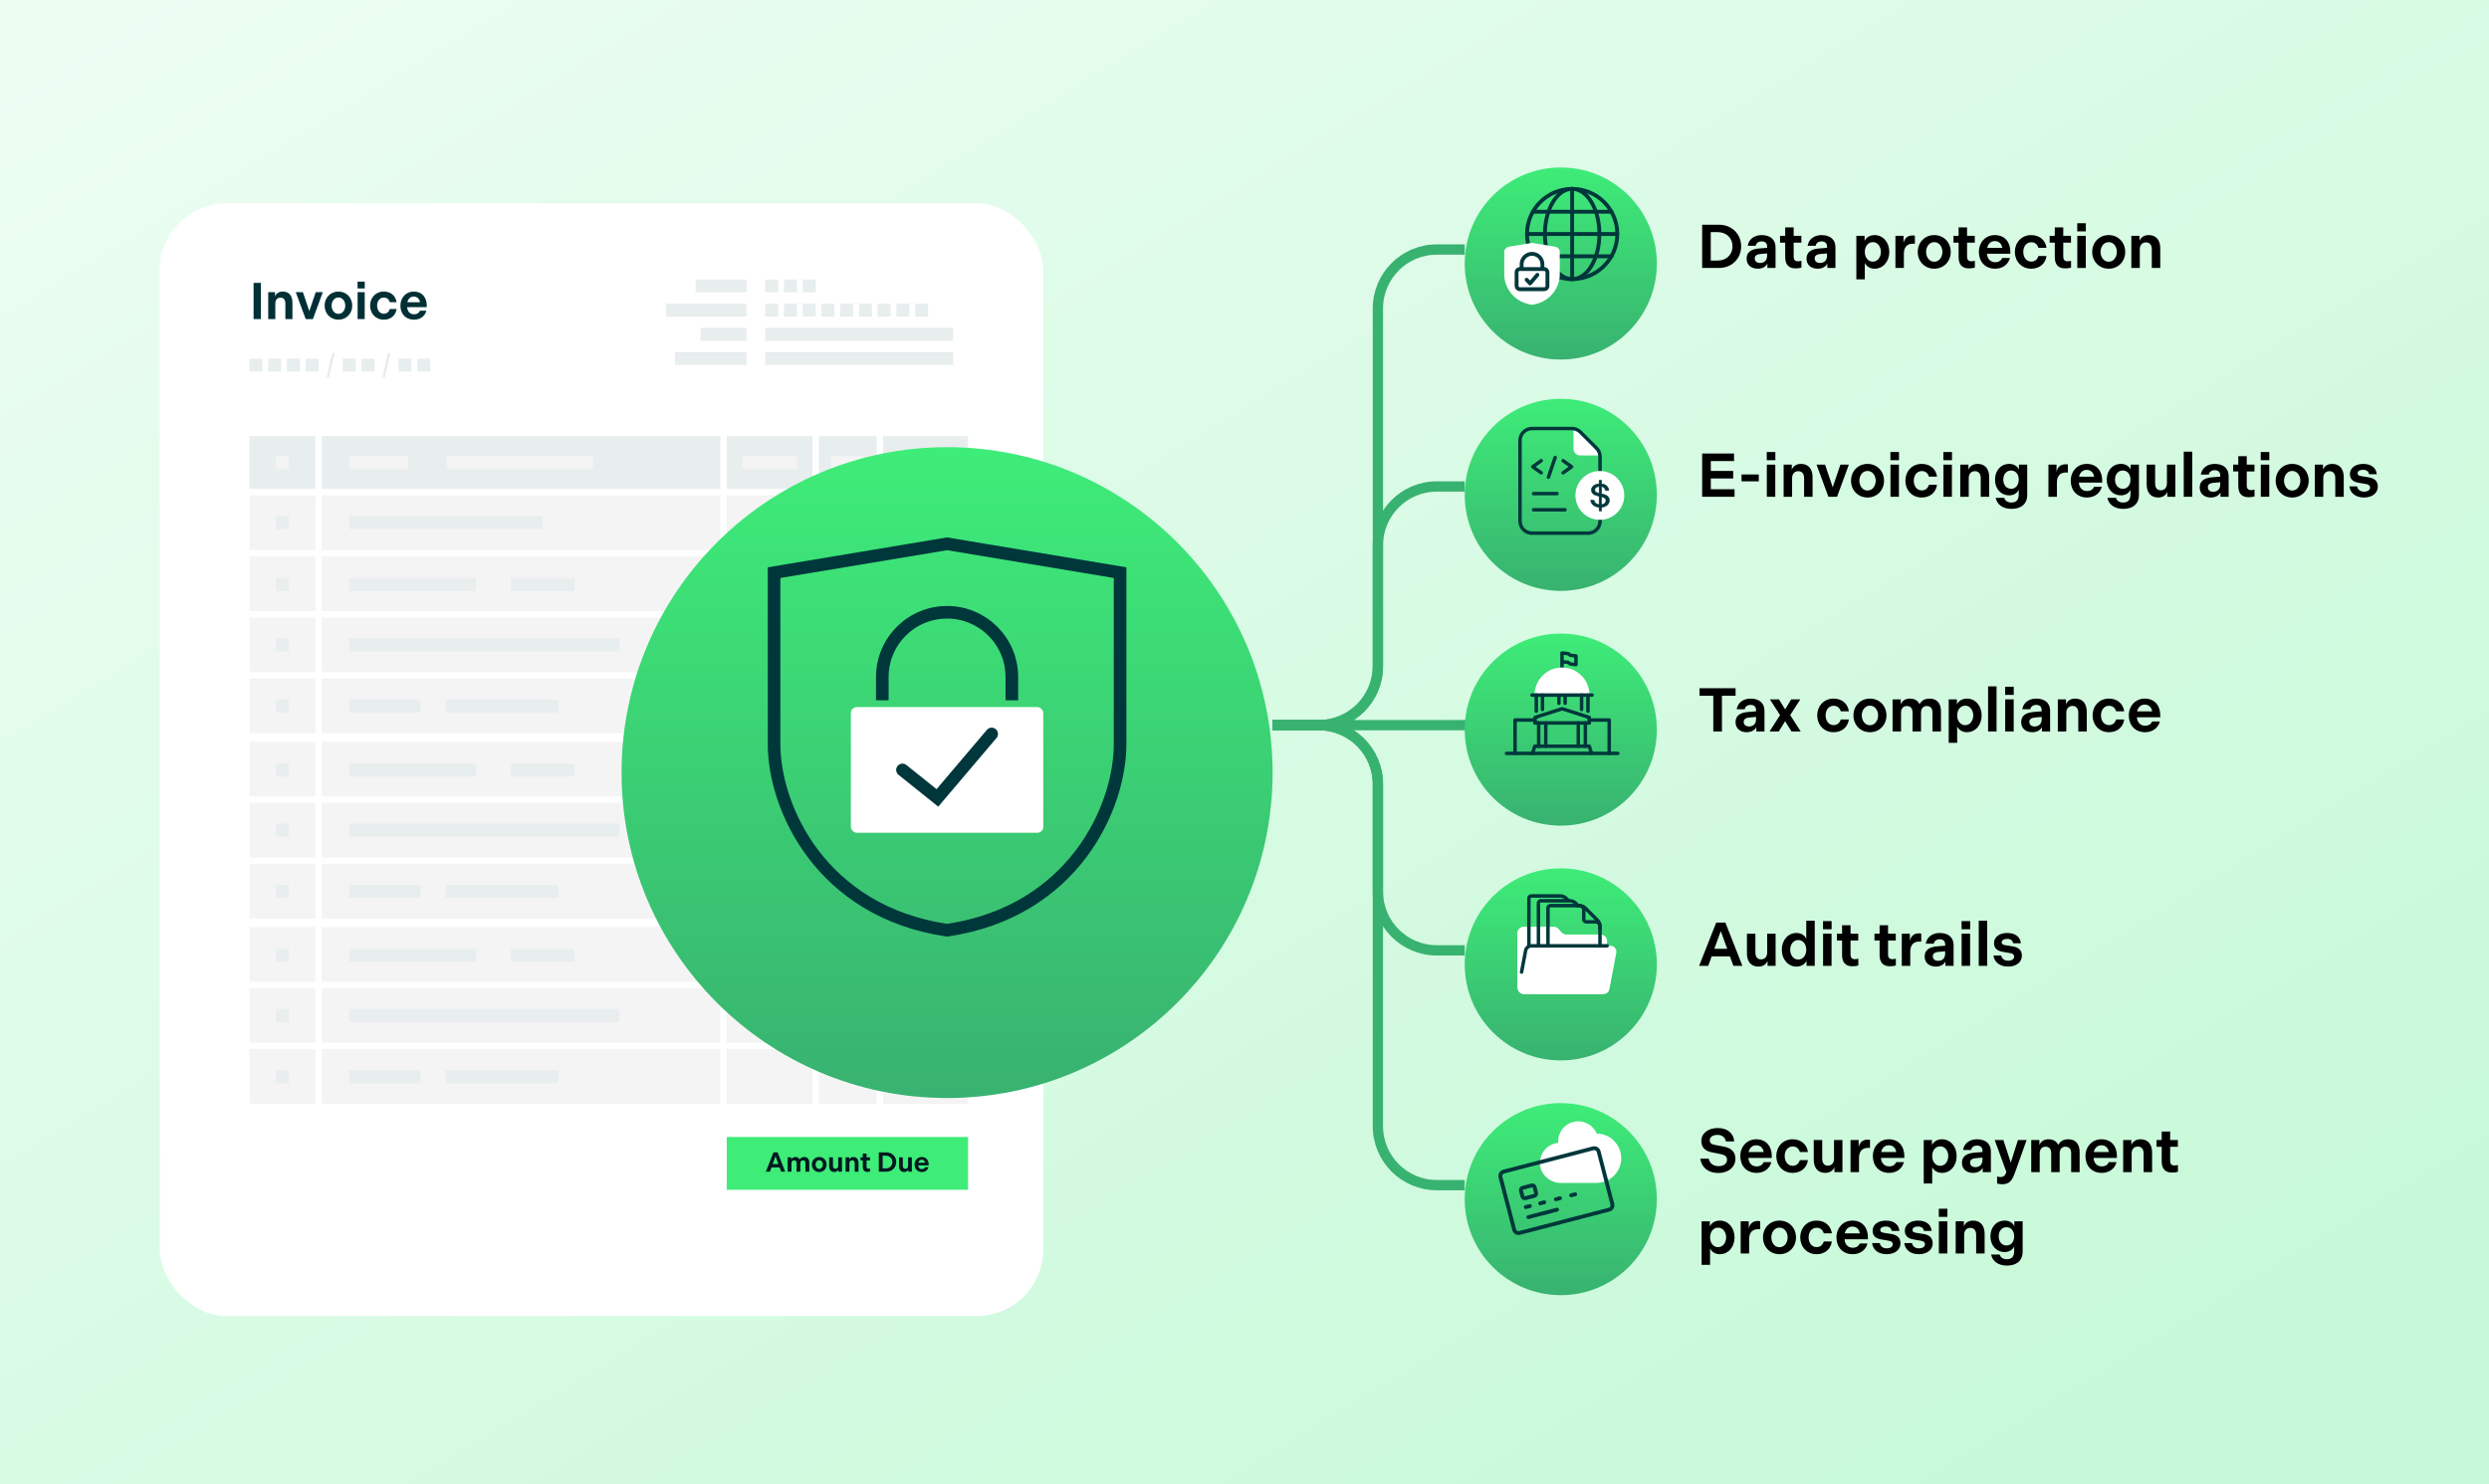 <?xml version="1.0" encoding="UTF-8"?>
<svg id="Layer_1" xmlns="http://www.w3.org/2000/svg" xmlns:xlink="http://www.w3.org/1999/xlink" viewBox="0 0 976.985 582.775">
  <defs>
    <style>
      .cls-1 {
        fill: url(#linear-gradient-7);
        filter: url(#drop-shadow-15);
      }

      .cls-2 {
        fill: url(#linear-gradient-5);
        filter: url(#drop-shadow-13);
      }

      .cls-3 {
        fill: url(#linear-gradient-2);
        filter: url(#drop-shadow-10);
      }

      .cls-4 {
        fill: url(#linear-gradient-3);
        filter: url(#drop-shadow-11);
      }

      .cls-5 {
        fill: url(#linear-gradient-4);
        filter: url(#drop-shadow-12);
      }

      .cls-6 {
        fill: url(#linear-gradient-6);
        filter: url(#drop-shadow-14);
      }

      .cls-7 {
        filter: url(#drop-shadow-5);
      }

      .cls-8 {
        fill: #e8edee;
      }

      .cls-9, .cls-10, .cls-11, .cls-12 {
        stroke-linecap: round;
      }

      .cls-9, .cls-10, .cls-11, .cls-12, .cls-13, .cls-14, .cls-15 {
        fill: none;
      }

      .cls-9, .cls-10, .cls-11, .cls-12, .cls-13, .cls-16, .cls-15 {
        stroke: #00373b;
      }

      .cls-9, .cls-10, .cls-16 {
        stroke-linejoin: round;
      }

      .cls-9, .cls-12 {
        stroke-width: 1.365px;
      }

      .cls-10 {
        stroke-width: 1.517px;
      }

      .cls-11, .cls-15 {
        stroke-width: 4.949px;
      }

      .cls-17 {
        fill: #f4f4f4;
      }

      .cls-18 {
        fill: url(#linear-gradient);
      }

      .cls-19 {
        fill: #3eec78;
      }

      .cls-20 {
        fill: #001821;
      }

      .cls-13 {
        stroke-miterlimit: 4;
        stroke-width: 1.365px;
      }

      .cls-14 {
        stroke: #38b270;
        stroke-width: 4.046px;
      }

      .cls-21 {
        fill: #fff;
      }

      .cls-16 {
        fill: #00373b;
        stroke-width: .191px;
      }

      .cls-22 {
        fill: #003035;
      }
    </style>
    <linearGradient id="linear-gradient" x1="239.137" y1="-117.435" x2="720.67" y2="672.28" gradientUnits="userSpaceOnUse">
      <stop offset="0" stop-color="#ecfdf2"/>
      <stop offset="1" stop-color="#c5f9d7"/>
    </linearGradient>
    <filter id="drop-shadow-5" x="-13.52" y="3.711" width="499" height="589" filterUnits="userSpaceOnUse">
      <feOffset dx="0" dy="12.578"/>
      <feGaussianBlur result="blur" stdDeviation="25.157"/>
      <feFlood flood-color="#028758" flood-opacity=".3"/>
      <feComposite in2="blur" operator="in"/>
      <feComposite in="SourceGraphic"/>
    </filter>
    <linearGradient id="linear-gradient-2" x1="371.747" y1="158.029" x2="371.747" y2="411.99" gradientUnits="userSpaceOnUse">
      <stop offset="0" stop-color="#3eec78"/>
      <stop offset="1" stop-color="#38b270"/>
    </linearGradient>
    <filter id="drop-shadow-10" x="188.067" y="119.298" width="368" height="368" filterUnits="userSpaceOnUse">
      <feOffset dx="0" dy="18.627"/>
      <feGaussianBlur result="blur-2" stdDeviation="18.627"/>
      <feFlood flood-color="#3eec78" flood-opacity="1"/>
      <feComposite in2="blur-2" operator="in"/>
      <feComposite in="SourceGraphic"/>
    </filter>
    <linearGradient id="linear-gradient-3" x1="612.639" y1="60.579" x2="612.639" y2="135.526" xlink:href="#linear-gradient-2"/>
    <filter id="drop-shadow-11" x="557.458" y="48.689" width="110" height="109" filterUnits="userSpaceOnUse">
      <feOffset dx="0" dy="5.497"/>
      <feGaussianBlur result="blur-3" stdDeviation="5.497"/>
      <feFlood flood-color="#3eec78" flood-opacity="1"/>
      <feComposite in2="blur-3" operator="in"/>
      <feComposite in="SourceGraphic"/>
    </filter>
    <linearGradient id="linear-gradient-4" x1="612.639" y1="151.408" x2="612.639" y2="226.355" xlink:href="#linear-gradient-2"/>
    <filter id="drop-shadow-12" x="557.458" y="139.689" width="110" height="109" filterUnits="userSpaceOnUse">
      <feOffset dx="0" dy="5.497"/>
      <feGaussianBlur result="blur-4" stdDeviation="5.497"/>
      <feFlood flood-color="#3eec78" flood-opacity="1"/>
      <feComposite in2="blur-4" operator="in"/>
      <feComposite in="SourceGraphic"/>
    </filter>
    <linearGradient id="linear-gradient-5" x1="612.639" y1="243.586" x2="612.639" y2="318.533" xlink:href="#linear-gradient-2"/>
    <filter id="drop-shadow-13" x="557.458" y="231.689" width="110" height="109" filterUnits="userSpaceOnUse">
      <feOffset dx="0" dy="5.497"/>
      <feGaussianBlur result="blur-5" stdDeviation="5.497"/>
      <feFlood flood-color="#3eec78" flood-opacity="1"/>
      <feComposite in2="blur-5" operator="in"/>
      <feComposite in="SourceGraphic"/>
    </filter>
    <linearGradient id="linear-gradient-6" x1="612.639" y1="427.942" x2="612.639" y2="502.888" xlink:href="#linear-gradient-2"/>
    <filter id="drop-shadow-14" x="557.458" y="415.689" width="110" height="110" filterUnits="userSpaceOnUse">
      <feOffset dx="0" dy="5.497"/>
      <feGaussianBlur result="blur-6" stdDeviation="5.497"/>
      <feFlood flood-color="#3eec78" flood-opacity="1"/>
      <feComposite in2="blur-6" operator="in"/>
      <feComposite in="SourceGraphic"/>
    </filter>
    <linearGradient id="linear-gradient-7" x1="612.639" y1="335.764" x2="612.639" y2="410.71" xlink:href="#linear-gradient-2"/>
    <filter id="drop-shadow-15" x="557.458" y="323.689" width="110" height="110" filterUnits="userSpaceOnUse">
      <feOffset dx="0" dy="5.497"/>
      <feGaussianBlur result="blur-7" stdDeviation="5.497"/>
      <feFlood flood-color="#3eec78" flood-opacity="1"/>
      <feComposite in2="blur-7" operator="in"/>
      <feComposite in="SourceGraphic"/>
    </filter>
  </defs>
  <rect class="cls-18" x="-29.903" y="-16.765" width="1032.769" height="609.951"/>
  <g class="cls-7">
    <rect class="cls-21" x="62.708" y="67.254" width="346.803" height="436.924" rx="26.242" ry="26.242"/>
  </g>
  <g>
    <rect class="cls-8" x="273.068" y="109.746" width="19.952" height="5.051"/>
    <rect class="cls-8" x="261.488" y="119.254" width="31.481" height="5.051"/>
    <rect class="cls-8" x="274.972" y="128.762" width="18.048" height="5.051"/>
    <rect class="cls-8" x="264.934" y="138.27" width="28.087" height="5.051"/>
    <rect class="cls-8" x="300.388" y="109.746" width="5.051" height="5.051"/>
    <rect class="cls-8" x="307.754" y="109.746" width="5.051" height="5.051"/>
    <rect class="cls-8" x="315.119" y="109.746" width="5.051" height="5.051"/>
    <rect class="cls-8" x="300.388" y="119.254" width="5.051" height="5.051"/>
    <rect class="cls-8" x="307.754" y="119.254" width="5.051" height="5.051"/>
    <rect class="cls-8" x="315.119" y="119.254" width="5.051" height="5.051"/>
    <rect class="cls-8" x="322.448" y="119.254" width="5.051" height="5.051"/>
    <rect class="cls-8" x="329.814" y="119.254" width="5.051" height="5.051"/>
    <rect class="cls-8" x="337.179" y="119.254" width="5.051" height="5.051"/>
    <rect class="cls-8" x="344.508" y="119.254" width="5.051" height="5.051"/>
    <rect class="cls-8" x="351.873" y="119.254" width="5.051" height="5.051"/>
    <rect class="cls-8" x="359.239" y="119.254" width="5.051" height="5.051"/>
    <rect class="cls-8" x="300.388" y="128.762" width="73.765" height="5.051"/>
    <rect class="cls-8" x="300.388" y="138.27" width="73.765" height="5.051"/>
    <g>
      <g>
        <path class="cls-22" d="M99.541,111.062h2.844v14.217h-2.844v-14.217Z"/>
        <path class="cls-22" d="M105.287,114.718h2.681v1.625c.487-1.138,1.462-1.869,3.047-1.869,2.498,0,3.777,1.747,3.777,4.346v6.458h-2.782v-6.093c0-1.34-.569-2.315-1.89-2.315-1.279,0-2.051.874-2.051,2.315v6.093h-2.782v-10.561Z"/>
        <path class="cls-22" d="M116.088,114.718h2.803l2.519,7.434,2.519-7.434h2.782l-3.879,10.561h-2.844l-3.899-10.561Z"/>
        <path class="cls-22" d="M127.418,119.999c0-3.067,2.234-5.524,5.423-5.524s5.423,2.458,5.423,5.524-2.234,5.524-5.423,5.524-5.423-2.458-5.423-5.524ZM135.522,119.999c0-1.605-.975-3.209-2.681-3.209s-2.681,1.605-2.681,3.209.975,3.229,2.681,3.229,2.681-1.625,2.681-3.229Z"/>
        <path class="cls-22" d="M140.352,110.575h2.823v2.681h-2.823v-2.681ZM140.372,114.718h2.782v10.561h-2.782v-10.561Z"/>
        <path class="cls-22" d="M150.647,114.474c2.844,0,4.691,1.767,5.017,4.184h-2.66c-.305-1.036-1.057-1.828-2.336-1.828-1.706,0-2.641,1.503-2.641,3.168s.935,3.188,2.641,3.188c1.279,0,2.031-.812,2.336-1.848h2.66c-.325,2.417-2.173,4.184-5.017,4.184-3.29,0-5.382-2.539-5.382-5.524s2.092-5.524,5.382-5.524Z"/>
        <path class="cls-22" d="M162.403,114.474c3.351,0,5.098,2.397,5.098,5.463v.67h-7.678c.102,1.585,1.057,2.783,2.682,2.783,1.3,0,1.99-.609,2.335-1.401h2.519c-.487,2.092-2.376,3.534-4.834,3.534-3.392,0-5.361-2.417-5.361-5.524,0-3.087,2.153-5.524,5.24-5.524ZM164.839,118.678c-.183-1.32-1.056-2.234-2.437-2.234-1.361,0-2.255.955-2.498,2.234h4.935Z"/>
      </g>
      <rect class="cls-8" x="97.936" y="140.796" width="5.051" height="5.051"/>
      <rect class="cls-8" x="105.302" y="140.796" width="5.051" height="5.051"/>
      <rect class="cls-8" x="112.667" y="140.796" width="5.051" height="5.051"/>
      <rect class="cls-8" x="119.996" y="140.796" width="5.051" height="5.051"/>
      <rect class="cls-8" x="134.544" y="140.796" width="5.051" height="5.051"/>
      <rect class="cls-8" x="141.909" y="140.796" width="5.051" height="5.051"/>
      <rect class="cls-8" x="156.42" y="140.796" width="5.051" height="5.051"/>
      <rect class="cls-8" x="163.785" y="140.796" width="5.051" height="5.051"/>
      <path class="cls-8" d="M130.375,138.518h1.06l-2.22,9.607h-1.06l2.22-9.607Z"/>
      <path class="cls-8" d="M152.27,138.518h1.06l-2.22,9.607h-1.06l2.22-9.607Z"/>
    </g>
    <g>
      <rect class="cls-17" x="285.259" y="411.935" width="33.648" height="21.524"/>
      <rect class="cls-17" x="126.31" y="411.935" width="156.423" height="21.524"/>
      <rect class="cls-17" x="97.936" y="411.935" width="25.848" height="21.524"/>
      <rect class="cls-17" x="321.433" y="411.935" width="22.68" height="21.524"/>
      <rect class="cls-17" x="346.639" y="411.935" width="33.351" height="21.524"/>
      <rect class="cls-8" x="175.041" y="420.239" width="44.096" height="5.051"/>
      <rect class="cls-8" x="137.069" y="420.239" width="27.951" height="5.051"/>
      <rect class="cls-8" x="108.335" y="420.239" width="5.051" height="5.051"/>
    </g>
    <g>
      <rect class="cls-17" x="285.259" y="387.967" width="33.648" height="21.443"/>
      <rect class="cls-17" x="97.936" y="387.967" width="25.848" height="21.443"/>
      <rect class="cls-17" x="321.433" y="387.967" width="22.68" height="21.443"/>
      <rect class="cls-17" x="126.31" y="387.967" width="156.423" height="21.443"/>
      <rect class="cls-17" x="346.639" y="387.967" width="33.351" height="21.443"/>
      <rect class="cls-8" x="137.069" y="396.163" width="106.059" height="5.051"/>
      <rect class="cls-8" x="108.335" y="396.163" width="5.051" height="5.051"/>
    </g>
    <g>
      <rect class="cls-17" x="285.259" y="363.999" width="33.648" height="21.443"/>
      <rect class="cls-17" x="97.936" y="363.999" width="25.848" height="21.443"/>
      <rect class="cls-17" x="321.433" y="363.999" width="22.68" height="21.443"/>
      <rect class="cls-17" x="126.31" y="363.999" width="156.423" height="21.443"/>
      <rect class="cls-17" x="346.639" y="363.999" width="33.351" height="21.443"/>
      <rect class="cls-8" x="137.069" y="372.595" width="49.863" height="5.051"/>
      <rect class="cls-8" x="200.548" y="372.595" width="24.932" height="5.051"/>
      <rect class="cls-8" x="108.335" y="372.595" width="5.051" height="5.051"/>
    </g>
    <g>
      <rect class="cls-17" x="285.259" y="339.172" width="33.648" height="21.524"/>
      <rect class="cls-17" x="126.31" y="339.172" width="156.423" height="21.524"/>
      <rect class="cls-17" x="97.936" y="339.172" width="25.848" height="21.524"/>
      <rect class="cls-17" x="321.433" y="339.172" width="22.68" height="21.524"/>
      <rect class="cls-17" x="346.639" y="339.172" width="33.351" height="21.524"/>
      <rect class="cls-8" x="175.041" y="347.475" width="44.096" height="5.051"/>
      <rect class="cls-8" x="137.069" y="347.475" width="27.951" height="5.051"/>
      <rect class="cls-8" x="108.335" y="347.475" width="5.051" height="5.051"/>
    </g>
    <g>
      <rect class="cls-17" x="285.259" y="315.204" width="33.648" height="21.443"/>
      <rect class="cls-17" x="97.936" y="315.204" width="25.848" height="21.443"/>
      <rect class="cls-17" x="321.433" y="315.204" width="22.68" height="21.443"/>
      <rect class="cls-17" x="126.31" y="315.204" width="156.423" height="21.443"/>
      <rect class="cls-17" x="346.639" y="315.204" width="33.351" height="21.443"/>
      <rect class="cls-8" x="137.069" y="323.399" width="106.059" height="5.051"/>
      <rect class="cls-8" x="108.335" y="323.399" width="5.051" height="5.051"/>
    </g>
    <g>
      <rect class="cls-17" x="285.259" y="291.235" width="33.648" height="21.443"/>
      <rect class="cls-17" x="97.936" y="291.235" width="25.848" height="21.443"/>
      <rect class="cls-17" x="321.433" y="291.235" width="22.68" height="21.443"/>
      <rect class="cls-17" x="126.31" y="291.235" width="156.423" height="21.443"/>
      <rect class="cls-17" x="346.639" y="291.235" width="33.351" height="21.443"/>
      <rect class="cls-8" x="137.069" y="299.832" width="49.863" height="5.051"/>
      <rect class="cls-8" x="200.548" y="299.832" width="24.932" height="5.051"/>
      <rect class="cls-8" x="108.335" y="299.832" width="5.051" height="5.051"/>
    </g>
    <g>
      <rect class="cls-17" x="285.259" y="266.408" width="33.648" height="21.524"/>
      <rect class="cls-17" x="126.31" y="266.408" width="156.423" height="21.524"/>
      <rect class="cls-17" x="97.936" y="266.408" width="25.848" height="21.524"/>
      <rect class="cls-17" x="321.433" y="266.408" width="22.68" height="21.524"/>
      <rect class="cls-17" x="346.639" y="266.408" width="33.351" height="21.524"/>
      <rect class="cls-8" x="175.041" y="274.712" width="44.096" height="5.051"/>
      <rect class="cls-8" x="137.069" y="274.712" width="27.951" height="5.051"/>
      <rect class="cls-8" x="108.335" y="274.712" width="5.051" height="5.051"/>
    </g>
    <g>
      <rect class="cls-17" x="285.259" y="242.44" width="33.648" height="21.443"/>
      <rect class="cls-17" x="97.936" y="242.44" width="25.848" height="21.443"/>
      <rect class="cls-17" x="321.433" y="242.44" width="22.68" height="21.443"/>
      <rect class="cls-17" x="126.31" y="242.44" width="156.423" height="21.443"/>
      <rect class="cls-17" x="346.639" y="242.44" width="33.351" height="21.443"/>
      <rect class="cls-8" x="137.069" y="250.636" width="106.059" height="5.051"/>
      <rect class="cls-8" x="108.335" y="250.636" width="5.051" height="5.051"/>
    </g>
    <g>
      <rect class="cls-17" x="285.259" y="218.472" width="33.648" height="21.443"/>
      <rect class="cls-17" x="97.936" y="218.472" width="25.848" height="21.443"/>
      <rect class="cls-17" x="321.433" y="218.472" width="22.68" height="21.443"/>
      <rect class="cls-17" x="126.31" y="218.472" width="156.423" height="21.443"/>
      <rect class="cls-17" x="346.639" y="218.472" width="33.351" height="21.443"/>
      <rect class="cls-8" x="137.069" y="227.068" width="49.863" height="5.051"/>
      <rect class="cls-8" x="200.548" y="227.068" width="24.932" height="5.051"/>
      <rect class="cls-8" x="108.335" y="227.068" width="5.051" height="5.051"/>
    </g>
    <g id="line_2">
      <rect class="cls-17" x="97.936" y="194.503" width="25.848" height="21.443"/>
      <rect class="cls-17" x="285.259" y="194.503" width="33.648" height="21.443"/>
      <rect class="cls-17" x="126.31" y="194.503" width="156.423" height="21.443"/>
      <rect class="cls-17" x="321.433" y="194.503" width="22.68" height="21.443"/>
      <rect class="cls-17" x="346.639" y="194.503" width="33.351" height="21.443"/>
      <rect class="cls-8" x="137.069" y="202.699" width="75.945" height="5.051"/>
      <rect class="cls-8" x="108.335" y="202.699" width="5.051" height="5.051"/>
    </g>
    <g id="line_0">
      <rect class="cls-8" x="126.31" y="171.255" width="156.423" height="20.722"/>
      <rect class="cls-8" x="346.639" y="171.255" width="33.351" height="20.722"/>
      <rect class="cls-8" x="97.936" y="171.255" width="25.848" height="20.722"/>
      <rect class="cls-8" x="321.433" y="171.255" width="22.68" height="20.722"/>
      <rect class="cls-8" x="285.259" y="171.255" width="33.648" height="20.722"/>
      <rect class="cls-17" x="137.069" y="179.091" width="23.147" height="5.051"/>
      <rect class="cls-17" x="291.351" y="179.091" width="21.465" height="5.051"/>
      <rect class="cls-17" x="326.19" y="179.091" width="13.166" height="5.051"/>
      <rect class="cls-17" x="352.566" y="179.091" width="21.497" height="5.051"/>
      <rect class="cls-17" x="175.359" y="179.091" width="57.447" height="5.051"/>
      <rect class="cls-17" x="108.335" y="179.091" width="5.051" height="5.051"/>
    </g>
    <rect class="cls-19" x="285.259" y="446.429" width="94.73" height="20.722"/>
    <g id="Generate_Invoice_Button">
      <g>
        <path class="cls-20" d="M303.611,452.466h1.614l2.979,7.584h-1.582l-.606-1.668h-3.196l-.606,1.668h-1.593l2.99-7.584ZM305.539,457.06l-1.127-3.099-1.127,3.099h2.254Z"/>
        <path class="cls-20" d="M309.176,454.417h1.43v.889c.25-.606.748-1.019,1.603-1.019.867,0,1.409.379,1.69.986.325-.585.866-.986,1.776-.986,1.322,0,1.983.889,1.983,2.243v3.521h-1.484v-3.294c0-.715-.325-1.17-.986-1.17s-1.029.434-1.029,1.203v3.261h-1.484v-3.294c0-.715-.314-1.17-.985-1.17-.661,0-1.029.434-1.029,1.203v3.261h-1.484v-5.634Z"/>
        <path class="cls-20" d="M318.672,457.234c0-1.637,1.192-2.947,2.893-2.947,1.701,0,2.893,1.31,2.893,2.947,0,1.636-1.191,2.946-2.893,2.946-1.7,0-2.893-1.31-2.893-2.946ZM322.995,457.234c0-.856-.52-1.712-1.431-1.712s-1.43.856-1.43,1.712c0,.856.519,1.723,1.43,1.723s1.431-.867,1.431-1.723Z"/>
        <path class="cls-20" d="M325.473,454.417h1.483v3.261c0,.716.282,1.235.986,1.235.683,0,1.083-.466,1.083-1.235v-3.261h1.474v5.634h-1.408v-.856c-.249.585-.78.985-1.614.985-1.333,0-2.004-.932-2.004-2.318v-3.445Z"/>
        <path class="cls-20" d="M331.915,454.417h1.43v.867c.261-.607.78-.997,1.626-.997,1.332,0,2.015.932,2.015,2.318v3.445h-1.484v-3.25c0-.715-.303-1.235-1.008-1.235-.682,0-1.094.466-1.094,1.235v3.25h-1.484v-5.634Z"/>
        <path class="cls-20" d="M338.661,458.143v-2.534h-.898v-1.192h.898v-1.484h1.484v1.484h1.355v1.192h-1.355v2.491c0,.498.249.78.748.78.26,0,.477-.044.617-.098v1.202c-.228.087-.628.142-1.04.142-1.191,0-1.81-.672-1.81-1.983Z"/>
        <path class="cls-20" d="M344.953,452.466h2.936c2.297,0,3.9,1.669,3.9,3.792s-1.603,3.792-3.9,3.792h-2.936v-7.584ZM347.684,458.751c1.56,0,2.589-1.073,2.589-2.492s-1.029-2.491-2.589-2.491h-1.225v4.983h1.225Z"/>
        <path class="cls-20" d="M352.891,454.417h1.483v3.261c0,.716.282,1.235.986,1.235.683,0,1.083-.466,1.083-1.235v-3.261h1.474v5.634h-1.408v-.856c-.249.585-.78.985-1.614.985-1.333,0-2.004-.932-2.004-2.318v-3.445Z"/>
        <path class="cls-20" d="M361.792,454.287c1.788,0,2.72,1.278,2.72,2.914v.357h-4.096c.055.846.564,1.484,1.431,1.484.693,0,1.062-.325,1.246-.747h1.343c-.26,1.115-1.268,1.885-2.578,1.885-1.81,0-2.86-1.289-2.86-2.946,0-1.647,1.148-2.947,2.795-2.947ZM363.093,456.53c-.098-.705-.564-1.192-1.301-1.192-.726,0-1.202.51-1.332,1.192h2.633Z"/>
      </g>
    </g>
  </g>
  <circle class="cls-3" cx="371.747" cy="284.723" r="127.772"/>
  <g>
    <path class="cls-15" d="M371.747,213.519l67.907,11.325s0,42.312,0,67.314c0,25.002-18.413,65.775-67.907,73.084-49.494-7.308-67.907-48.081-67.907-73.084v-67.314l67.907-11.325Z"/>
    <rect class="cls-21" x="333.983" y="277.621" width="75.528" height="49.355" rx="2.343" ry="2.343"/>
    <path class="cls-15" d="M346.321,274.972v-9.145c0-14.042,11.384-25.426,25.426-25.426h0c14.042,0,25.426,11.384,25.426,25.426v9.145"/>
    <polyline class="cls-11" points="354.235 302.299 367.95 313.286 389.259 288.175"/>
  </g>
  <path class="cls-14" d="M574.932,97.968h-10.94c-12.78,0-23.141,10.361-23.141,23.141v140.473c0,12.78-10.361,23.141-23.141,23.141h-18.192"/>
  <path class="cls-14" d="M574.932,191.002h-10.94c-12.78,0-23.141,10.361-23.141,23.141v47.439c0,12.78-10.361,23.141-23.141,23.141h-18.192"/>
  <path class="cls-14" d="M574.932,373.152h-10.94c-12.78,0-23.141-10.361-23.141-23.141v-42.147c0-12.78-10.361-23.141-23.141-23.141h-18.192"/>
  <path class="cls-14" d="M574.932,465.33h-10.94c-12.78,0-23.141-10.361-23.141-23.141v-134.325c0-12.78-10.361-23.141-23.141-23.141h-18.192"/>
  <line class="cls-14" x1="521.145" y1="284.723" x2="594.689" y2="284.723"/>
  <circle class="cls-4" cx="612.639" cy="97.968" r="37.707"/>
  <circle class="cls-5" cx="612.639" cy="188.797" r="37.707"/>
  <circle class="cls-2" cx="612.639" cy="280.975" r="37.707"/>
  <circle class="cls-6" cx="612.639" cy="465.33" r="37.707"/>
  <circle class="cls-1" cx="612.639" cy="373.152" r="37.707"/>
  <g>
    <g>
      <circle class="cls-10" cx="617.104" cy="91.877" r="17.717"/>
      <ellipse class="cls-10" cx="617.104" cy="91.877" rx="10.695" ry="17.717"/>
      <line class="cls-10" x1="617.104" y1="74.16" x2="617.104" y2="109.594"/>
      <line class="cls-10" x1="599.387" y1="91.877" x2="634.82" y2="91.877"/>
      <line class="cls-10" x1="601.697" y1="83.126" x2="632.509" y2="83.126"/>
      <line class="cls-10" x1="601.697" y1="100.626" x2="632.509" y2="100.626"/>
    </g>
    <g>
      <path class="cls-21" d="M601.693,95.416l8.777,1.464c1.018.17,1.764,1.05,1.764,2.083v9.005c0,3.944-2.858,10.337-10.509,11.658-.248.043-.512.043-.76,0-7.651-1.321-10.509-7.713-10.509-11.658v-9.005c0-1.032.746-1.913,1.764-2.083l8.777-1.464c.23-.038.465-.038.695,0Z"/>
      <rect class="cls-10" x="595.29" y="105.637" width="12.111" height="7.914" rx="1.226" ry="1.226"/>
      <path class="cls-10" d="M597.269,105.212v-1.466c0-2.252,1.825-4.077,4.077-4.077h0c2.252,0,4.077,1.825,4.077,4.077v1.466"/>
      <polyline class="cls-10" points="599.235 109.835 600.585 111.285 603.456 107.902"/>
    </g>
  </g>
  <g>
    <path class="cls-21" d="M620.254,178.827c-1.445,0-2.62-1.175-2.62-2.62v-7.026c0-.427.347-.773.772-.773h.286l.264.231,8.795,8.871c.22.22.285.55.166.839-.121.29-.401.477-.715.477h-6.949Z"/>
    <path class="cls-9" d="M596.642,204.634v-31.674c0-2.599,2.107-4.706,4.706-4.706h15.672c1.234,0,2.417.49,3.289,1.362l6.379,6.379c.872.872,1.362,2.055,1.362,3.289v25.35c0,2.599-2.107,4.706-4.706,4.706h-21.995c-2.599,0-4.706-2.107-4.706-4.706Z"/>
    <polyline class="cls-9" points="604.955 180.887 601.624 183.259 604.955 185.631"/>
    <polyline class="cls-9" points="613.563 185.631 616.894 183.259 613.563 180.887"/>
    <line class="cls-9" x1="610.427" y1="179.632" x2="607.791" y2="187.377"/>
    <line class="cls-9" x1="601.954" y1="193.807" x2="611.138" y2="193.807"/>
    <line class="cls-9" x1="601.954" y1="200.157" x2="614.283" y2="200.157"/>
    <g>
      <path class="cls-21" d="M634.756,187.737c3.745,3.745,3.745,9.816,0,13.56-3.745,3.745-9.816,3.745-13.56,0-3.745-3.745-3.745-9.816,0-13.56,3.745-3.745,9.816-3.745,13.56,0Z"/>
      <path class="cls-16" d="M628.648,193.889v-2.866c.414.072.745.228.994.459.27.252.451.6.53,1.05.008.048.05.082.098.082h1.117c.028,0,.054-.012.073-.032.019-.021.028-.048.026-.076-.062-.718-.364-1.319-.87-1.758-.486-.423-1.155-.69-1.968-.774v-1.362c0-.055-.044-.099-.099-.099h-.77c-.055,0-.099.044-.099.099v1.345c-1.741.121-3.02,1.089-3.02,2.414,0,.63.226,1.121.638,1.495.408.371.993.623,1.703.793l.679.163v3.311c-.586-.075-1.028-.275-1.349-.554-.34-.295-.549-.684-.644-1.119-.01-.046-.05-.078-.097-.078h-1.132c-.029,0-.057.013-.076.035-.019.022-.027.052-.022.08.247,1.509,1.465,2.536,3.32,2.695v1.347c0,.055.044.099.099.099h.77c.055,0,.099-.044.099-.099v-1.347c1.72-.149,3.065-1.212,3.065-2.685,0-.716-.269-1.258-.728-1.663-.455-.401-1.092-.662-1.824-.833-0,0-0,0-.001,0l-.512-.124ZM627.409,193.598s-0,0-0,0c-.518-.122-.872-.261-1.096-.454-.217-.186-.322-.432-.322-.798,0-.394.172-.709.479-.938.29-.216.704-.358,1.21-.406v2.658l-.27-.062ZM630.382,196.56c0,.765-.601,1.443-1.734,1.587v-3.098c.591.141,1.025.315,1.311.554.28.234.423.536.423.956Z"/>
    </g>
  </g>
  <g>
    <polyline class="cls-9" points="613.128 259.821 615.495 260.045 616.391 260.706 618.592 260.964 618.592 257.543 616.391 257.285 615.495 256.623 613.128 256.399 613.128 263.555"/>
    <path class="cls-21" d="M602.346,273.549v-.683c0-5.945,4.837-10.782,10.781-10.782s10.782,4.837,10.782,10.782v.683h-21.563Z"/>
    <line class="cls-9" x1="591.343" y1="295.811" x2="634.995" y2="295.811"/>
    <polyline class="cls-9" points="623.801 283.858 623.801 281.685 613.168 278.266 602.535 281.685 602.535 283.858"/>
    <line class="cls-9" x1="602.535" y1="283.858" x2="623.801" y2="283.858"/>
    <g>
      <line class="cls-9" x1="603.029" y1="279.226" x2="603.029" y2="272.921"/>
      <polyline class="cls-9" points="594.689 295.811 594.689 282.709 602.535 282.709"/>
    </g>
    <g>
      <line class="cls-9" x1="623.307" y1="279.226" x2="623.307" y2="272.921"/>
      <polyline class="cls-9" points="631.646 295.811 631.646 282.709 623.801 282.709"/>
    </g>
    <line class="cls-9" x1="601.351" y1="272.921" x2="624.904" y2="272.921"/>
    <polyline class="cls-9" points="624.729 295.811 623.816 292.998 613.128 292.998 602.439 292.998 601.526 295.811"/>
    <g>
      <g>
        <line class="cls-9" x1="622.29" y1="283.858" x2="622.29" y2="292.998"/>
        <line class="cls-9" x1="619.51" y1="283.858" x2="619.51" y2="292.998"/>
      </g>
      <g>
        <line class="cls-9" x1="606.745" y1="283.858" x2="606.745" y2="292.998"/>
        <line class="cls-9" x1="603.965" y1="283.858" x2="603.965" y2="292.998"/>
      </g>
    </g>
    <g>
      <line class="cls-9" x1="611.913" y1="276.143" x2="611.913" y2="273.219"/>
      <line class="cls-9" x1="614.342" y1="273.219" x2="614.342" y2="276.143"/>
    </g>
    <line class="cls-9" x1="605.458" y1="272.921" x2="605.458" y2="278.563"/>
    <line class="cls-9" x1="620.797" y1="272.921" x2="620.797" y2="278.563"/>
  </g>
  <g>
    <path class="cls-21" d="M595.577,366.459l.031,21.261c.002,1.428,1.16,2.584,2.588,2.584h30.035c1.429,0,2.588-1.159,2.588-2.588v-18.203c0-1.429-1.159-2.588-2.588-2.588h-13.361c-.747,0-1.458-.323-1.95-.886l-1.121-1.285c-.491-.563-1.202-.886-1.95-.886h-11.684c-1.431,0-2.59,1.161-2.588,2.591Z"/>
    <g>
      <path class="cls-13" d="M626.982,382.021c.573,0,1.037-.464,1.037-1.037v-17.321c0-.859-.341-1.683-.949-2.291l-4.834-4.834c-.608-.608-1.432-.949-2.291-.949h-11.414c-.507,0-.918.411-.918.918v24.623c0,.493.399.892.892.892h18.476Z"/>
      <path class="cls-13" d="M628.019,365.117v-1.455c0-.945-.766-1.712-1.712-1.712h-3.651c-.553,0-1.001-.448-1.001-1.001v-3.651c0-.945-.766-1.712-1.712-1.712h-1.224"/>
    </g>
    <path class="cls-13" d="M619.446,355.588l-.954-.954c-.608-.608-1.432-.949-2.291-.949h-11.414c-.507,0-.918.411-.918.918v24.623"/>
    <path class="cls-13" d="M615.701,353.685l-.954-.954c-.608-.608-1.432-.949-2.291-.949h-11.414c-.507,0-.918.411-.918.918v24.623"/>
    <path class="cls-21" d="M629.442,390.304h-31.043c-1.447,0-2.537-1.316-2.268-2.738l2.712-14.316c.206-1.09,1.159-1.879,2.268-1.879h31.043c1.447,0,2.537,1.316,2.268,2.738l-2.712,14.316c-.206,1.09-1.159,1.879-2.268,1.879Z"/>
    <path class="cls-12" d="M597.246,381.677l1.596-8.427c.206-1.09,1.159-1.879,2.268-1.879h29.709"/>
  </g>
  <g>
    <path class="cls-21" d="M614.42,442.113c-1.719,1.445-2.812,3.611-2.812,6.033,0,.202.015.399.03.597-4.184.369-7.43,4.004-7.161,8.342.26,4.202,3.952,7.376,8.162,7.376h10.553s3.428,0,3.428,0c.923,0,1.841-.13,2.728-.385h0c4.044-1.166,7.005-4.887,7.005-9.306,0-5.325-4.296-9.643-9.611-9.687-1.195-2.828-3.995-4.813-7.258-4.813-1.929,0-3.696.693-5.065,1.844Z"/>
    <path class="cls-10" d="M625.332,450.881c.952-.248,1.925.323,2.173,1.276l1.534,5.895,3.833,14.734c.248.952-.323,1.925-1.276,2.173l-35.076,9.126c-.952.248-1.925-.323-2.173-1.276l-5.367-20.629c-.248-.952.323-1.925,1.276-2.173l35.076-9.126M599.922,477.884l11.236-2.923M602.307,469.512l-3.591.934c-.485.126-.98-.165-1.106-.65l-.599-2.303c-.126-.485.165-.98.65-1.106l3.591-.934c.485-.126.98.165,1.106.65l.599,2.303c.126.485-.165.98-.65,1.106ZM598.902,473.962l1.605-.418M604.575,472.486l1.605-.418M610.718,470.888l1.605-.418M616.702,469.331l1.605-.418"/>
  </g>
  <g>
    <path d="M668.134,88.23h6.575c5.144,0,8.734,3.736,8.734,8.491s-3.591,8.492-8.734,8.492h-6.575v-16.983ZM674.248,102.301c3.494,0,5.799-2.402,5.799-5.58s-2.305-5.58-5.799-5.58h-2.741v11.16h2.741Z"/>
    <path d="M690.58,97.546l3.057-.243v-.461c0-1.262-.703-2.062-2.159-2.062-1.334,0-2.159.752-2.305,1.723h-3.154c.389-2.499,2.475-4.197,5.459-4.197,3.566,0,5.459,1.893,5.459,4.755v8.152h-3.202v-1.723c-.485,1.092-1.868,2.014-3.761,2.014-2.669,0-4.392-1.553-4.392-3.955,0-2.475,1.723-3.76,4.998-4.003ZM690.871,103.247c1.698,0,2.766-1.067,2.766-2.887v-.85l-2.401.194c-1.505.121-2.451.558-2.451,1.747,0,1.068.753,1.795,2.087,1.795Z"/>
    <path d="M700.725,100.943v-5.677h-2.014v-2.668h2.014v-3.324h3.324v3.324h3.032v2.668h-3.032v5.58c0,1.116.558,1.747,1.674,1.747.582,0,1.067-.097,1.383-.218v2.693c-.509.194-1.407.315-2.329.315-2.669,0-4.052-1.504-4.052-4.44Z"/>
    <path d="M714.095,97.546l3.057-.243v-.461c0-1.262-.703-2.062-2.159-2.062-1.334,0-2.159.752-2.305,1.723h-3.154c.389-2.499,2.475-4.197,5.459-4.197,3.566,0,5.459,1.893,5.459,4.755v8.152h-3.202v-1.723c-.485,1.092-1.868,2.014-3.761,2.014-2.669,0-4.392-1.553-4.392-3.955,0-2.475,1.723-3.76,4.998-4.003ZM714.386,103.247c1.698,0,2.766-1.067,2.766-2.887v-.85l-2.401.194c-1.505.121-2.451.558-2.451,1.747,0,1.068.753,1.795,2.087,1.795Z"/>
    <path d="M731.883,92.597v1.989c.631-1.31,1.989-2.281,3.931-2.281,3.372,0,5.774,2.912,5.774,6.599s-2.378,6.599-5.75,6.599c-1.917,0-3.251-.97-3.858-2.28v6.454h-3.323v-17.08h3.227ZM735.134,102.738c1.941,0,3.154-1.844,3.154-3.833s-1.213-3.833-3.154-3.833c-1.893,0-3.154,1.674-3.154,3.833s1.262,3.833,3.154,3.833Z"/>
    <path d="M743.992,92.597h3.178v2.838c.364-1.771,1.505-2.984,3.494-2.984.364,0,.728.024.971.097v3.154c-.243-.024-.485-.024-.801-.024-2.232,0-3.519,1.383-3.519,3.93v5.604h-3.323v-12.616Z"/>
    <path d="M752.753,98.904c0-3.664,2.668-6.599,6.478-6.599s6.478,2.936,6.478,6.599-2.669,6.599-6.478,6.599-6.478-2.936-6.478-6.599ZM762.433,98.904c0-1.917-1.164-3.833-3.202-3.833s-3.202,1.917-3.202,3.833,1.164,3.858,3.202,3.858,3.202-1.941,3.202-3.858Z"/>
    <path d="M768.793,100.943v-5.677h-2.014v-2.668h2.014v-3.324h3.324v3.324h3.032v2.668h-3.032v5.58c0,1.116.558,1.747,1.674,1.747.582,0,1.067-.097,1.383-.218v2.693c-.509.194-1.407.315-2.329.315-2.669,0-4.052-1.504-4.052-4.44Z"/>
    <path d="M783.012,92.305c4.004,0,6.09,2.863,6.09,6.526v.801h-9.171c.121,1.892,1.262,3.324,3.203,3.324,1.553,0,2.377-.728,2.79-1.674h3.008c-.582,2.498-2.838,4.221-5.774,4.221-4.051,0-6.404-2.887-6.404-6.599,0-3.688,2.571-6.599,6.259-6.599ZM785.924,97.328c-.219-1.577-1.262-2.669-2.912-2.669-1.625,0-2.692,1.14-2.983,2.669h5.896Z"/>
    <path d="M797.305,92.305c3.397,0,5.604,2.111,5.993,4.998h-3.179c-.364-1.237-1.262-2.184-2.79-2.184-2.038,0-3.154,1.795-3.154,3.785s1.116,3.809,3.154,3.809c1.528,0,2.426-.97,2.79-2.208h3.179c-.389,2.887-2.597,4.998-5.993,4.998-3.93,0-6.429-3.033-6.429-6.599s2.499-6.599,6.429-6.599Z"/>
    <path d="M806.551,100.943v-5.677h-2.014v-2.668h2.014v-3.324h3.324v3.324h3.032v2.668h-3.032v5.58c0,1.116.558,1.747,1.674,1.747.582,0,1.067-.097,1.383-.218v2.693c-.509.194-1.407.315-2.329.315-2.669,0-4.052-1.504-4.052-4.44Z"/>
    <path d="M815.361,87.647h3.373v3.203h-3.373v-3.203ZM815.385,92.597h3.324v12.616h-3.324v-12.616Z"/>
    <path d="M821.234,98.904c0-3.664,2.668-6.599,6.478-6.599s6.478,2.936,6.478,6.599-2.669,6.599-6.478,6.599-6.478-2.936-6.478-6.599ZM830.913,98.904c0-1.917-1.164-3.833-3.202-3.833s-3.202,1.917-3.202,3.833,1.164,3.858,3.202,3.858,3.202-1.941,3.202-3.858Z"/>
    <path d="M836.594,92.597h3.202v1.94c.582-1.358,1.747-2.232,3.64-2.232,2.984,0,4.513,2.086,4.513,5.192v7.715h-3.324v-7.278c0-1.602-.68-2.766-2.256-2.766-1.529,0-2.451,1.044-2.451,2.766v7.278h-3.323v-12.616Z"/>
  </g>
  <g>
    <path d="M668.134,178.067h12.52v2.96h-9.122v3.882h8.782v2.959h-8.782v4.222h9.316v2.96h-12.714v-16.983Z"/>
    <path d="M683.593,186.292h6.769v2.693h-6.769v-2.693Z"/>
    <path d="M693.492,177.485h3.372v3.203h-3.372v-3.203ZM693.517,182.434h3.324v12.616h-3.324v-12.616Z"/>
    <path d="M700.117,182.434h3.202v1.941c.582-1.359,1.747-2.232,3.64-2.232,2.984,0,4.513,2.086,4.513,5.192v7.715h-3.324v-7.278c0-1.602-.68-2.766-2.256-2.766-1.529,0-2.451,1.044-2.451,2.766v7.278h-3.323v-12.616Z"/>
    <path d="M713.028,182.434h3.349l3.008,8.88,3.009-8.88h3.324l-4.634,12.616h-3.397l-4.658-12.616Z"/>
    <path d="M726.569,188.742c0-3.664,2.669-6.599,6.478-6.599s6.478,2.936,6.478,6.599-2.669,6.599-6.478,6.599-6.478-2.936-6.478-6.599ZM736.248,188.742c0-1.917-1.164-3.833-3.202-3.833s-3.202,1.917-3.202,3.833,1.164,3.858,3.202,3.858,3.202-1.941,3.202-3.858Z"/>
    <path d="M742.026,177.485h3.372v3.203h-3.372v-3.203ZM742.05,182.434h3.324v12.616h-3.324v-12.616Z"/>
    <path d="M754.327,182.143c3.397,0,5.604,2.111,5.993,4.998h-3.179c-.363-1.237-1.262-2.184-2.79-2.184-2.038,0-3.154,1.795-3.154,3.785s1.116,3.809,3.154,3.809c1.528,0,2.427-.97,2.79-2.208h3.179c-.389,2.887-2.597,4.998-5.993,4.998-3.93,0-6.429-3.033-6.429-6.599s2.499-6.599,6.429-6.599Z"/>
    <path d="M762.823,177.485h3.372v3.203h-3.372v-3.203ZM762.847,182.434h3.324v12.616h-3.324v-12.616Z"/>
    <path d="M769.448,182.434h3.202v1.941c.582-1.359,1.747-2.232,3.64-2.232,2.984,0,4.513,2.086,4.513,5.192v7.715h-3.324v-7.278c0-1.602-.68-2.766-2.256-2.766-1.529,0-2.451,1.044-2.451,2.766v7.278h-3.323v-12.616Z"/>
    <path d="M788.69,182.143c1.868,0,3.251.946,3.784,2.232v-1.941h3.251v11.913c0,3.542-2.426,5.459-6.113,5.459-3.373,0-5.726-1.625-6.26-4.319h3.372c.291,1.092,1.286,1.82,2.79,1.82,2.087,0,2.888-1.14,2.888-3.373v-1.722c-.413,1.237-1.844,2.28-3.712,2.28-3.3,0-5.604-2.572-5.604-6.162,0-3.615,2.305-6.187,5.604-6.187ZM789.417,191.92c1.723,0,2.984-1.431,2.984-3.59,0-2.184-1.286-3.591-2.984-3.591-1.917,0-3.081,1.504-3.081,3.591,0,2.038,1.188,3.59,3.081,3.59Z"/>
    <path d="M804.051,182.434h3.178v2.839c.364-1.771,1.505-2.984,3.494-2.984.364,0,.728.024.971.097v3.154c-.243-.024-.485-.024-.801-.024-2.232,0-3.519,1.383-3.519,3.93v5.604h-3.323v-12.616Z"/>
    <path d="M819.071,182.143c4.004,0,6.09,2.863,6.09,6.526v.801h-9.171c.121,1.893,1.262,3.324,3.203,3.324,1.553,0,2.377-.728,2.79-1.674h3.008c-.582,2.498-2.838,4.221-5.774,4.221-4.051,0-6.404-2.887-6.404-6.599,0-3.688,2.571-6.599,6.259-6.599ZM821.983,187.165c-.219-1.577-1.262-2.669-2.912-2.669-1.625,0-2.692,1.14-2.983,2.669h5.896Z"/>
    <path d="M832.539,182.143c1.868,0,3.251.946,3.784,2.232v-1.941h3.251v11.913c0,3.542-2.426,5.459-6.113,5.459-3.373,0-5.726-1.625-6.26-4.319h3.372c.291,1.092,1.286,1.82,2.79,1.82,2.087,0,2.888-1.14,2.888-3.373v-1.722c-.413,1.237-1.844,2.28-3.712,2.28-3.3,0-5.604-2.572-5.604-6.162,0-3.615,2.305-6.187,5.604-6.187ZM833.267,191.92c1.723,0,2.984-1.431,2.984-3.59,0-2.184-1.286-3.591-2.984-3.591-1.917,0-3.081,1.504-3.081,3.591,0,2.038,1.188,3.59,3.081,3.59Z"/>
    <path d="M842.612,182.434h3.323v7.303c0,1.602.631,2.766,2.208,2.766,1.528,0,2.426-1.044,2.426-2.766v-7.303h3.3v12.616h-3.154v-1.917c-.558,1.31-1.746,2.208-3.614,2.208-2.984,0-4.488-2.086-4.488-5.192v-7.715Z"/>
    <path d="M857.171,177.339h3.324v17.711h-3.324v-17.711Z"/>
    <path d="M868.43,187.383l3.057-.243v-.461c0-1.262-.703-2.062-2.159-2.062-1.334,0-2.159.752-2.305,1.723h-3.154c.389-2.499,2.475-4.197,5.459-4.197,3.566,0,5.459,1.893,5.459,4.755v8.152h-3.202v-1.723c-.485,1.092-1.868,2.014-3.761,2.014-2.669,0-4.392-1.553-4.392-3.955,0-2.475,1.723-3.76,4.998-4.003ZM868.721,193.085c1.698,0,2.766-1.067,2.766-2.887v-.849l-2.401.194c-1.505.121-2.451.558-2.451,1.747,0,1.068.753,1.795,2.087,1.795Z"/>
    <path d="M878.574,190.78v-5.677h-2.014v-2.669h2.014v-3.324h3.324v3.324h3.032v2.669h-3.032v5.58c0,1.116.558,1.747,1.674,1.747.582,0,1.067-.097,1.383-.218v2.693c-.509.194-1.407.315-2.329.315-2.669,0-4.052-1.504-4.052-4.44Z"/>
    <path d="M887.383,177.485h3.372v3.203h-3.372v-3.203ZM887.408,182.434h3.324v12.616h-3.324v-12.616Z"/>
    <path d="M893.256,188.742c0-3.664,2.669-6.599,6.478-6.599s6.478,2.936,6.478,6.599-2.669,6.599-6.478,6.599-6.478-2.936-6.478-6.599ZM902.936,188.742c0-1.917-1.164-3.833-3.202-3.833s-3.202,1.917-3.202,3.833,1.164,3.858,3.202,3.858,3.202-1.941,3.202-3.858Z"/>
    <path d="M908.616,182.434h3.202v1.941c.582-1.359,1.747-2.232,3.64-2.232,2.984,0,4.513,2.086,4.513,5.192v7.715h-3.324v-7.278c0-1.602-.679-2.766-2.256-2.766-1.528,0-2.451,1.044-2.451,2.766v7.278h-3.323v-12.616Z"/>
    <path d="M922.181,190.974h3.033c.242,1.213,1.14,2.062,2.741,2.062,1.456,0,2.353-.655,2.353-1.625,0-.728-.485-1.189-1.674-1.383l-2.718-.461c-2.353-.388-3.518-1.456-3.518-3.47,0-2.353,2.11-3.955,5.216-3.955s5.095,1.529,5.314,4.052h-3.033c-.169-.995-.873-1.723-2.28-1.723-1.31,0-2.208.485-2.208,1.359,0,.679.413.946,1.456,1.116l2.741.437c2.523.388,3.736,1.577,3.736,3.688,0,2.644-2.353,4.27-5.386,4.27-3.227,0-5.41-1.625-5.774-4.367Z"/>
  </g>
  <g>
    <path d="M672.501,273.18h-5.386v-2.96h14.145v2.96h-5.362v14.023h-3.397v-14.023Z"/>
    <path d="M686.237,279.536l3.057-.243v-.461c0-1.262-.703-2.062-2.159-2.062-1.334,0-2.159.752-2.305,1.723h-3.154c.389-2.499,2.475-4.197,5.459-4.197,3.566,0,5.459,1.893,5.459,4.755v8.152h-3.202v-1.723c-.485,1.092-1.868,2.014-3.761,2.014-2.669,0-4.392-1.553-4.392-3.955,0-2.475,1.723-3.76,4.998-4.003ZM686.528,285.238c1.698,0,2.766-1.067,2.766-2.887v-.85l-2.401.194c-1.505.121-2.451.558-2.451,1.747,0,1.068.753,1.795,2.087,1.795Z"/>
    <path d="M698.709,280.774l-4.003-6.186h3.566l2.426,3.93,2.402-3.93h3.566l-3.978,6.186,4.124,6.429h-3.615l-2.499-4.027-2.498,4.027h-3.615l4.124-6.429Z"/>
    <path d="M719.724,274.296c3.397,0,5.604,2.111,5.993,4.998h-3.179c-.363-1.237-1.262-2.184-2.79-2.184-2.038,0-3.154,1.795-3.154,3.785s1.116,3.809,3.154,3.809c1.528,0,2.427-.97,2.79-2.208h3.179c-.389,2.887-2.597,4.998-5.993,4.998-3.93,0-6.429-3.033-6.429-6.599s2.499-6.599,6.429-6.599Z"/>
    <path d="M727.515,280.895c0-3.664,2.668-6.599,6.478-6.599s6.478,2.936,6.478,6.599-2.669,6.599-6.478,6.599-6.478-2.936-6.478-6.599ZM737.195,280.895c0-1.917-1.164-3.833-3.202-3.833s-3.202,1.917-3.202,3.833,1.164,3.858,3.202,3.858,3.202-1.941,3.202-3.858Z"/>
    <path d="M742.875,274.587h3.202v1.989c.559-1.359,1.674-2.281,3.591-2.281,1.941,0,3.154.849,3.785,2.208.728-1.31,1.94-2.208,3.978-2.208,2.96,0,4.44,1.99,4.44,5.022v7.885h-3.324v-7.375c0-1.601-.728-2.62-2.208-2.62-1.48,0-2.305.97-2.305,2.693v7.303h-3.324v-7.375c0-1.601-.703-2.62-2.207-2.62-1.48,0-2.306.97-2.306,2.693v7.303h-3.323v-12.616Z"/>
    <path d="M768.136,274.587v1.989c.631-1.31,1.989-2.281,3.931-2.281,3.372,0,5.774,2.912,5.774,6.599s-2.378,6.599-5.75,6.599c-1.917,0-3.251-.97-3.858-2.28v6.454h-3.323v-17.08h3.227ZM771.387,284.728c1.941,0,3.154-1.844,3.154-3.833s-1.213-3.833-3.154-3.833c-1.893,0-3.154,1.674-3.154,3.833s1.262,3.833,3.154,3.833Z"/>
    <path d="M780.367,269.492h3.324v17.711h-3.324v-17.711Z"/>
    <path d="M787.065,269.637h3.372v3.203h-3.372v-3.203ZM787.089,274.587h3.324v12.616h-3.324v-12.616Z"/>
    <path d="M798.348,279.536l3.057-.243v-.461c0-1.262-.703-2.062-2.159-2.062-1.334,0-2.159.752-2.305,1.723h-3.154c.389-2.499,2.475-4.197,5.459-4.197,3.566,0,5.459,1.893,5.459,4.755v8.152h-3.202v-1.723c-.485,1.092-1.868,2.014-3.761,2.014-2.669,0-4.392-1.553-4.392-3.955,0-2.475,1.723-3.76,4.998-4.003ZM798.639,285.238c1.698,0,2.766-1.067,2.766-2.887v-.85l-2.401.194c-1.505.121-2.451.558-2.451,1.747,0,1.068.753,1.795,2.087,1.795Z"/>
    <path d="M807.741,274.587h3.202v1.94c.582-1.358,1.747-2.232,3.64-2.232,2.984,0,4.513,2.086,4.513,5.192v7.715h-3.324v-7.278c0-1.602-.68-2.766-2.256-2.766-1.529,0-2.451,1.044-2.451,2.766v7.278h-3.323v-12.616Z"/>
    <path d="M827.807,274.296c3.397,0,5.604,2.111,5.993,4.998h-3.179c-.364-1.237-1.262-2.184-2.79-2.184-2.038,0-3.154,1.795-3.154,3.785s1.116,3.809,3.154,3.809c1.528,0,2.426-.97,2.79-2.208h3.179c-.389,2.887-2.597,4.998-5.993,4.998-3.93,0-6.429-3.033-6.429-6.599s2.499-6.599,6.429-6.599Z"/>
    <path d="M841.857,274.296c4.004,0,6.09,2.863,6.09,6.526v.801h-9.171c.121,1.892,1.262,3.324,3.203,3.324,1.553,0,2.377-.728,2.79-1.674h3.008c-.582,2.498-2.838,4.221-5.774,4.221-4.051,0-6.404-2.887-6.404-6.599,0-3.688,2.571-6.599,6.259-6.599ZM844.769,279.318c-.219-1.577-1.262-2.669-2.912-2.669-1.625,0-2.692,1.14-2.983,2.669h5.896Z"/>
  </g>
  <g>
    <path d="M673.642,362.243h3.615l6.672,16.983h-3.542l-1.359-3.736h-7.157l-1.358,3.736h-3.566l6.696-16.983ZM677.96,372.529l-2.523-6.939-2.522,6.939h5.046Z"/>
    <path d="M685.704,366.61h3.323v7.303c0,1.602.631,2.766,2.208,2.766,1.528,0,2.426-1.044,2.426-2.766v-7.303h3.3v12.616h-3.154v-1.917c-.558,1.31-1.746,2.208-3.614,2.208-2.984,0-4.488-2.086-4.488-5.192v-7.715Z"/>
    <path d="M709.095,379.226v-1.989c-.606,1.31-1.989,2.28-3.93,2.28-3.373,0-5.774-2.911-5.774-6.599s2.377-6.599,5.75-6.599c1.916,0,3.275.971,3.857,2.281v-7.085h3.323v17.711h-3.227ZM705.844,369.085c-1.94,0-3.154,1.844-3.154,3.833s1.214,3.833,3.154,3.833c1.893,0,3.154-1.674,3.154-3.833s-1.262-3.833-3.154-3.833Z"/>
    <path d="M715.577,361.66h3.372v3.203h-3.372v-3.203ZM715.601,366.61h3.324v12.616h-3.324v-12.616Z"/>
    <path d="M723.05,374.956v-5.677h-2.014v-2.669h2.014v-3.324h3.324v3.324h3.032v2.669h-3.032v5.58c0,1.116.558,1.747,1.674,1.747.582,0,1.067-.097,1.383-.218v2.693c-.509.194-1.407.315-2.329.315-2.669,0-4.052-1.504-4.052-4.44Z"/>
    <path d="M737.78,374.956v-5.677h-2.014v-2.669h2.014v-3.324h3.324v3.324h3.032v2.669h-3.032v5.58c0,1.116.558,1.747,1.674,1.747.582,0,1.067-.097,1.383-.218v2.693c-.509.194-1.407.315-2.329.315-2.669,0-4.052-1.504-4.052-4.44Z"/>
    <path d="M746.492,366.61h3.178v2.839c.364-1.771,1.505-2.984,3.494-2.984.364,0,.728.024.971.097v3.154c-.243-.024-.485-.024-.801-.024-2.232,0-3.519,1.383-3.519,3.93v5.604h-3.323v-12.616Z"/>
    <path d="M760.469,371.559l3.057-.243v-.461c0-1.262-.703-2.062-2.159-2.062-1.334,0-2.159.752-2.305,1.723h-3.154c.389-2.499,2.475-4.197,5.459-4.197,3.566,0,5.459,1.893,5.459,4.755v8.152h-3.202v-1.723c-.485,1.092-1.868,2.014-3.761,2.014-2.669,0-4.392-1.553-4.392-3.955,0-2.475,1.723-3.76,4.998-4.003ZM760.76,377.26c1.698,0,2.766-1.067,2.766-2.887v-.849l-2.401.194c-1.505.121-2.451.558-2.451,1.747,0,1.068.753,1.795,2.087,1.795Z"/>
    <path d="M769.958,361.66h3.373v3.203h-3.373v-3.203ZM769.983,366.61h3.324v12.616h-3.324v-12.616Z"/>
    <path d="M776.704,361.515h3.324v17.711h-3.324v-17.711Z"/>
    <path d="M782.48,375.15h3.033c.242,1.213,1.14,2.062,2.741,2.062,1.456,0,2.353-.655,2.353-1.625,0-.728-.485-1.189-1.674-1.383l-2.718-.461c-2.353-.388-3.518-1.456-3.518-3.47,0-2.353,2.11-3.955,5.216-3.955s5.095,1.529,5.314,4.052h-3.033c-.169-.995-.873-1.723-2.28-1.723-1.31,0-2.208.485-2.208,1.359,0,.679.413.946,1.456,1.116l2.741.437c2.523.388,3.736,1.577,3.736,3.688,0,2.644-2.353,4.27-5.386,4.27-3.227,0-5.41-1.625-5.774-4.367Z"/>
  </g>
  <g>
    <path d="M667.407,454.939h3.3c.388,1.723,1.625,2.936,3.857,2.936,2.087,0,3.324-1.019,3.324-2.523,0-1.14-.729-1.844-2.257-2.159l-3.615-.728c-2.717-.534-4.197-1.893-4.197-4.513,0-2.936,2.644-5.046,6.43-5.046s6.211,2.014,6.478,5.265h-3.275c-.291-1.505-1.358-2.572-3.227-2.572s-3.106.752-3.106,2.135c0,.995.534,1.505,1.868,1.772l3.81.728c2.838.534,4.391,2.159,4.391,4.731,0,3.324-2.814,5.604-6.672,5.604-4.052,0-6.647-2.208-7.108-5.629Z"/>
    <path d="M689.366,447.321c4.004,0,6.09,2.863,6.09,6.526v.801h-9.171c.121,1.893,1.262,3.324,3.203,3.324,1.553,0,2.377-.729,2.79-1.675h3.008c-.582,2.499-2.838,4.222-5.774,4.222-4.051,0-6.404-2.887-6.404-6.599,0-3.688,2.571-6.6,6.259-6.6ZM692.279,452.343c-.219-1.577-1.262-2.669-2.912-2.669-1.625,0-2.692,1.141-2.983,2.669h5.896Z"/>
    <path d="M703.659,447.321c3.397,0,5.604,2.111,5.993,4.998h-3.179c-.363-1.237-1.262-2.184-2.79-2.184-2.038,0-3.154,1.795-3.154,3.785s1.116,3.809,3.154,3.809c1.528,0,2.427-.971,2.79-2.208h3.179c-.389,2.888-2.597,4.998-5.993,4.998-3.93,0-6.429-3.032-6.429-6.599s2.499-6.6,6.429-6.6Z"/>
    <path d="M711.936,447.612h3.323v7.303c0,1.602.631,2.766,2.208,2.766,1.528,0,2.426-1.043,2.426-2.766v-7.303h3.3v12.616h-3.154v-1.917c-.558,1.31-1.746,2.208-3.614,2.208-2.984,0-4.488-2.086-4.488-5.191v-7.716Z"/>
    <path d="M726.374,447.612h3.178v2.839c.364-1.772,1.505-2.984,3.494-2.984.364,0,.728.024.971.098v3.153c-.243-.024-.485-.024-.801-.024-2.232,0-3.519,1.384-3.519,3.931v5.604h-3.323v-12.616Z"/>
    <path d="M741.394,447.321c4.004,0,6.09,2.863,6.09,6.526v.801h-9.171c.121,1.893,1.262,3.324,3.203,3.324,1.553,0,2.377-.729,2.79-1.675h3.008c-.582,2.499-2.838,4.222-5.774,4.222-4.051,0-6.404-2.887-6.404-6.599,0-3.688,2.571-6.6,6.259-6.6ZM744.306,452.343c-.219-1.577-1.262-2.669-2.912-2.669-1.625,0-2.692,1.141-2.983,2.669h5.896Z"/>
    <path d="M758.333,447.612v1.989c.631-1.31,1.989-2.28,3.931-2.28,3.372,0,5.774,2.911,5.774,6.6s-2.378,6.599-5.75,6.599c-1.917,0-3.251-.971-3.858-2.28v6.453h-3.323v-17.08h3.227ZM761.584,457.754c1.941,0,3.154-1.844,3.154-3.833s-1.213-3.834-3.154-3.834c-1.893,0-3.154,1.675-3.154,3.834s1.262,3.833,3.154,3.833Z"/>
    <path d="M775.101,452.561l3.057-.242v-.461c0-1.262-.703-2.062-2.159-2.062-1.334,0-2.159.752-2.305,1.723h-3.154c.389-2.499,2.475-4.197,5.459-4.197,3.566,0,5.459,1.893,5.459,4.756v8.151h-3.202v-1.723c-.485,1.092-1.868,2.014-3.761,2.014-2.669,0-4.392-1.553-4.392-3.954,0-2.475,1.723-3.761,4.998-4.004ZM775.392,458.263c1.698,0,2.766-1.067,2.766-2.888v-.849l-2.401.193c-1.505.122-2.451.559-2.451,1.747,0,1.067.753,1.796,2.087,1.796Z"/>
    <path d="M783.91,464.692v-2.766c.413.17.898.219,1.383.219,1.286,0,1.796-.704,2.184-1.796l.073-.17-4.586-12.567h3.397l2.911,8.88,2.814-8.88h3.397l-4.488,12.616-.17.436c-1.043,2.863-2.087,4.318-4.949,4.318-.729,0-1.335-.097-1.966-.291Z"/>
    <path d="M797.306,447.612h3.202v1.989c.559-1.358,1.674-2.28,3.591-2.28,1.941,0,3.154.85,3.785,2.208.728-1.31,1.94-2.208,3.978-2.208,2.96,0,4.439,1.989,4.439,5.022v7.885h-3.323v-7.376c0-1.601-.728-2.62-2.208-2.62-1.48,0-2.305.971-2.305,2.693v7.303h-3.324v-7.376c0-1.601-.703-2.62-2.207-2.62-1.48,0-2.306.971-2.306,2.693v7.303h-3.323v-12.616Z"/>
    <path d="M824.847,447.321c4.004,0,6.09,2.863,6.09,6.526v.801h-9.171c.121,1.893,1.262,3.324,3.203,3.324,1.553,0,2.377-.729,2.79-1.675h3.008c-.582,2.499-2.838,4.222-5.774,4.222-4.051,0-6.404-2.887-6.404-6.599,0-3.688,2.571-6.6,6.259-6.6ZM827.759,452.343c-.219-1.577-1.262-2.669-2.912-2.669-1.625,0-2.692,1.141-2.983,2.669h5.896Z"/>
    <path d="M833.391,447.612h3.202v1.941c.582-1.359,1.747-2.232,3.64-2.232,2.984,0,4.513,2.087,4.513,5.192v7.715h-3.324v-7.278c0-1.602-.68-2.766-2.256-2.766-1.529,0-2.451,1.043-2.451,2.766v7.278h-3.323v-12.616Z"/>
    <path d="M848.508,455.958v-5.677h-2.014v-2.669h2.014v-3.323h3.324v3.323h3.032v2.669h-3.032v5.58c0,1.116.558,1.747,1.674,1.747.582,0,1.067-.098,1.383-.219v2.693c-.509.194-1.407.315-2.329.315-2.669,0-4.052-1.504-4.052-4.44Z"/>
    <path d="M671.143,479.543v1.989c.631-1.31,1.989-2.28,3.931-2.28,3.372,0,5.774,2.911,5.774,6.6s-2.378,6.599-5.75,6.599c-1.917,0-3.251-.971-3.858-2.28v6.453h-3.323v-17.08h3.227ZM674.394,489.684c1.941,0,3.154-1.844,3.154-3.833s-1.213-3.834-3.154-3.834c-1.893,0-3.154,1.675-3.154,3.834s1.262,3.833,3.154,3.833Z"/>
    <path d="M683.253,479.543h3.178v2.839c.364-1.772,1.505-2.984,3.494-2.984.364,0,.728.024.971.098v3.153c-.243-.024-.485-.024-.801-.024-2.232,0-3.519,1.383-3.519,3.931v5.604h-3.323v-12.616Z"/>
    <path d="M692.013,485.851c0-3.664,2.668-6.6,6.478-6.6s6.478,2.936,6.478,6.6-2.669,6.599-6.478,6.599-6.478-2.936-6.478-6.599ZM701.693,485.851c0-1.917-1.164-3.834-3.202-3.834s-3.202,1.917-3.202,3.834c0,1.916,1.164,3.857,3.202,3.857s3.202-1.941,3.202-3.857Z"/>
    <path d="M713.05,479.252c3.397,0,5.604,2.111,5.993,4.998h-3.179c-.363-1.237-1.262-2.184-2.79-2.184-2.038,0-3.154,1.795-3.154,3.785s1.116,3.809,3.154,3.809c1.528,0,2.427-.971,2.79-2.208h3.179c-.389,2.888-2.597,4.998-5.993,4.998-3.93,0-6.429-3.032-6.429-6.599s2.499-6.6,6.429-6.6Z"/>
    <path d="M727.101,479.252c4.004,0,6.09,2.863,6.09,6.526v.801h-9.171c.121,1.893,1.262,3.324,3.203,3.324,1.553,0,2.377-.729,2.79-1.675h3.008c-.582,2.499-2.838,4.222-5.774,4.222-4.051,0-6.404-2.887-6.404-6.599,0-3.688,2.571-6.6,6.259-6.6ZM730.013,484.274c-.219-1.577-1.262-2.669-2.912-2.669-1.625,0-2.692,1.141-2.983,2.669h5.896Z"/>
    <path d="M734.819,488.083h3.033c.242,1.213,1.14,2.062,2.741,2.062,1.456,0,2.353-.655,2.353-1.626,0-.728-.485-1.188-1.674-1.383l-2.718-.461c-2.353-.388-3.518-1.455-3.518-3.469,0-2.353,2.11-3.955,5.216-3.955s5.095,1.528,5.314,4.052h-3.033c-.169-.995-.873-1.723-2.28-1.723-1.31,0-2.208.485-2.208,1.358,0,.68.413.946,1.456,1.116l2.741.436c2.523.389,3.736,1.577,3.736,3.688,0,2.644-2.353,4.269-5.386,4.269-3.227,0-5.41-1.625-5.774-4.367Z"/>
    <path d="M747.462,488.083h3.033c.242,1.213,1.14,2.062,2.741,2.062,1.456,0,2.353-.655,2.353-1.626,0-.728-.485-1.188-1.674-1.383l-2.718-.461c-2.353-.388-3.518-1.455-3.518-3.469,0-2.353,2.11-3.955,5.216-3.955s5.095,1.528,5.314,4.052h-3.033c-.169-.995-.873-1.723-2.28-1.723-1.31,0-2.208.485-2.208,1.358,0,.68.413.946,1.456,1.116l2.741.436c2.523.389,3.736,1.577,3.736,3.688,0,2.644-2.353,4.269-5.386,4.269-3.227,0-5.41-1.625-5.774-4.367Z"/>
    <path d="M761.027,474.593h3.373v3.202h-3.373v-3.202ZM761.051,479.543h3.324v12.616h-3.324v-12.616Z"/>
    <path d="M767.652,479.543h3.202v1.941c.582-1.358,1.747-2.232,3.64-2.232,2.984,0,4.513,2.087,4.513,5.192v7.715h-3.324v-7.278c0-1.602-.679-2.766-2.256-2.766-1.528,0-2.451,1.043-2.451,2.766v7.278h-3.323v-12.616Z"/>
    <path d="M786.895,479.252c1.868,0,3.251.946,3.784,2.232v-1.941h3.251v11.913c0,3.542-2.426,5.458-6.113,5.458-3.373,0-5.726-1.625-6.26-4.318h3.372c.291,1.092,1.286,1.819,2.79,1.819,2.087,0,2.888-1.14,2.888-3.372v-1.723c-.413,1.237-1.844,2.281-3.712,2.281-3.3,0-5.604-2.572-5.604-6.163,0-3.614,2.305-6.186,5.604-6.186ZM787.622,489.029c1.723,0,2.984-1.432,2.984-3.591,0-2.184-1.286-3.591-2.984-3.591-1.917,0-3.081,1.505-3.081,3.591,0,2.038,1.188,3.591,3.081,3.591Z"/>
  </g>
</svg>